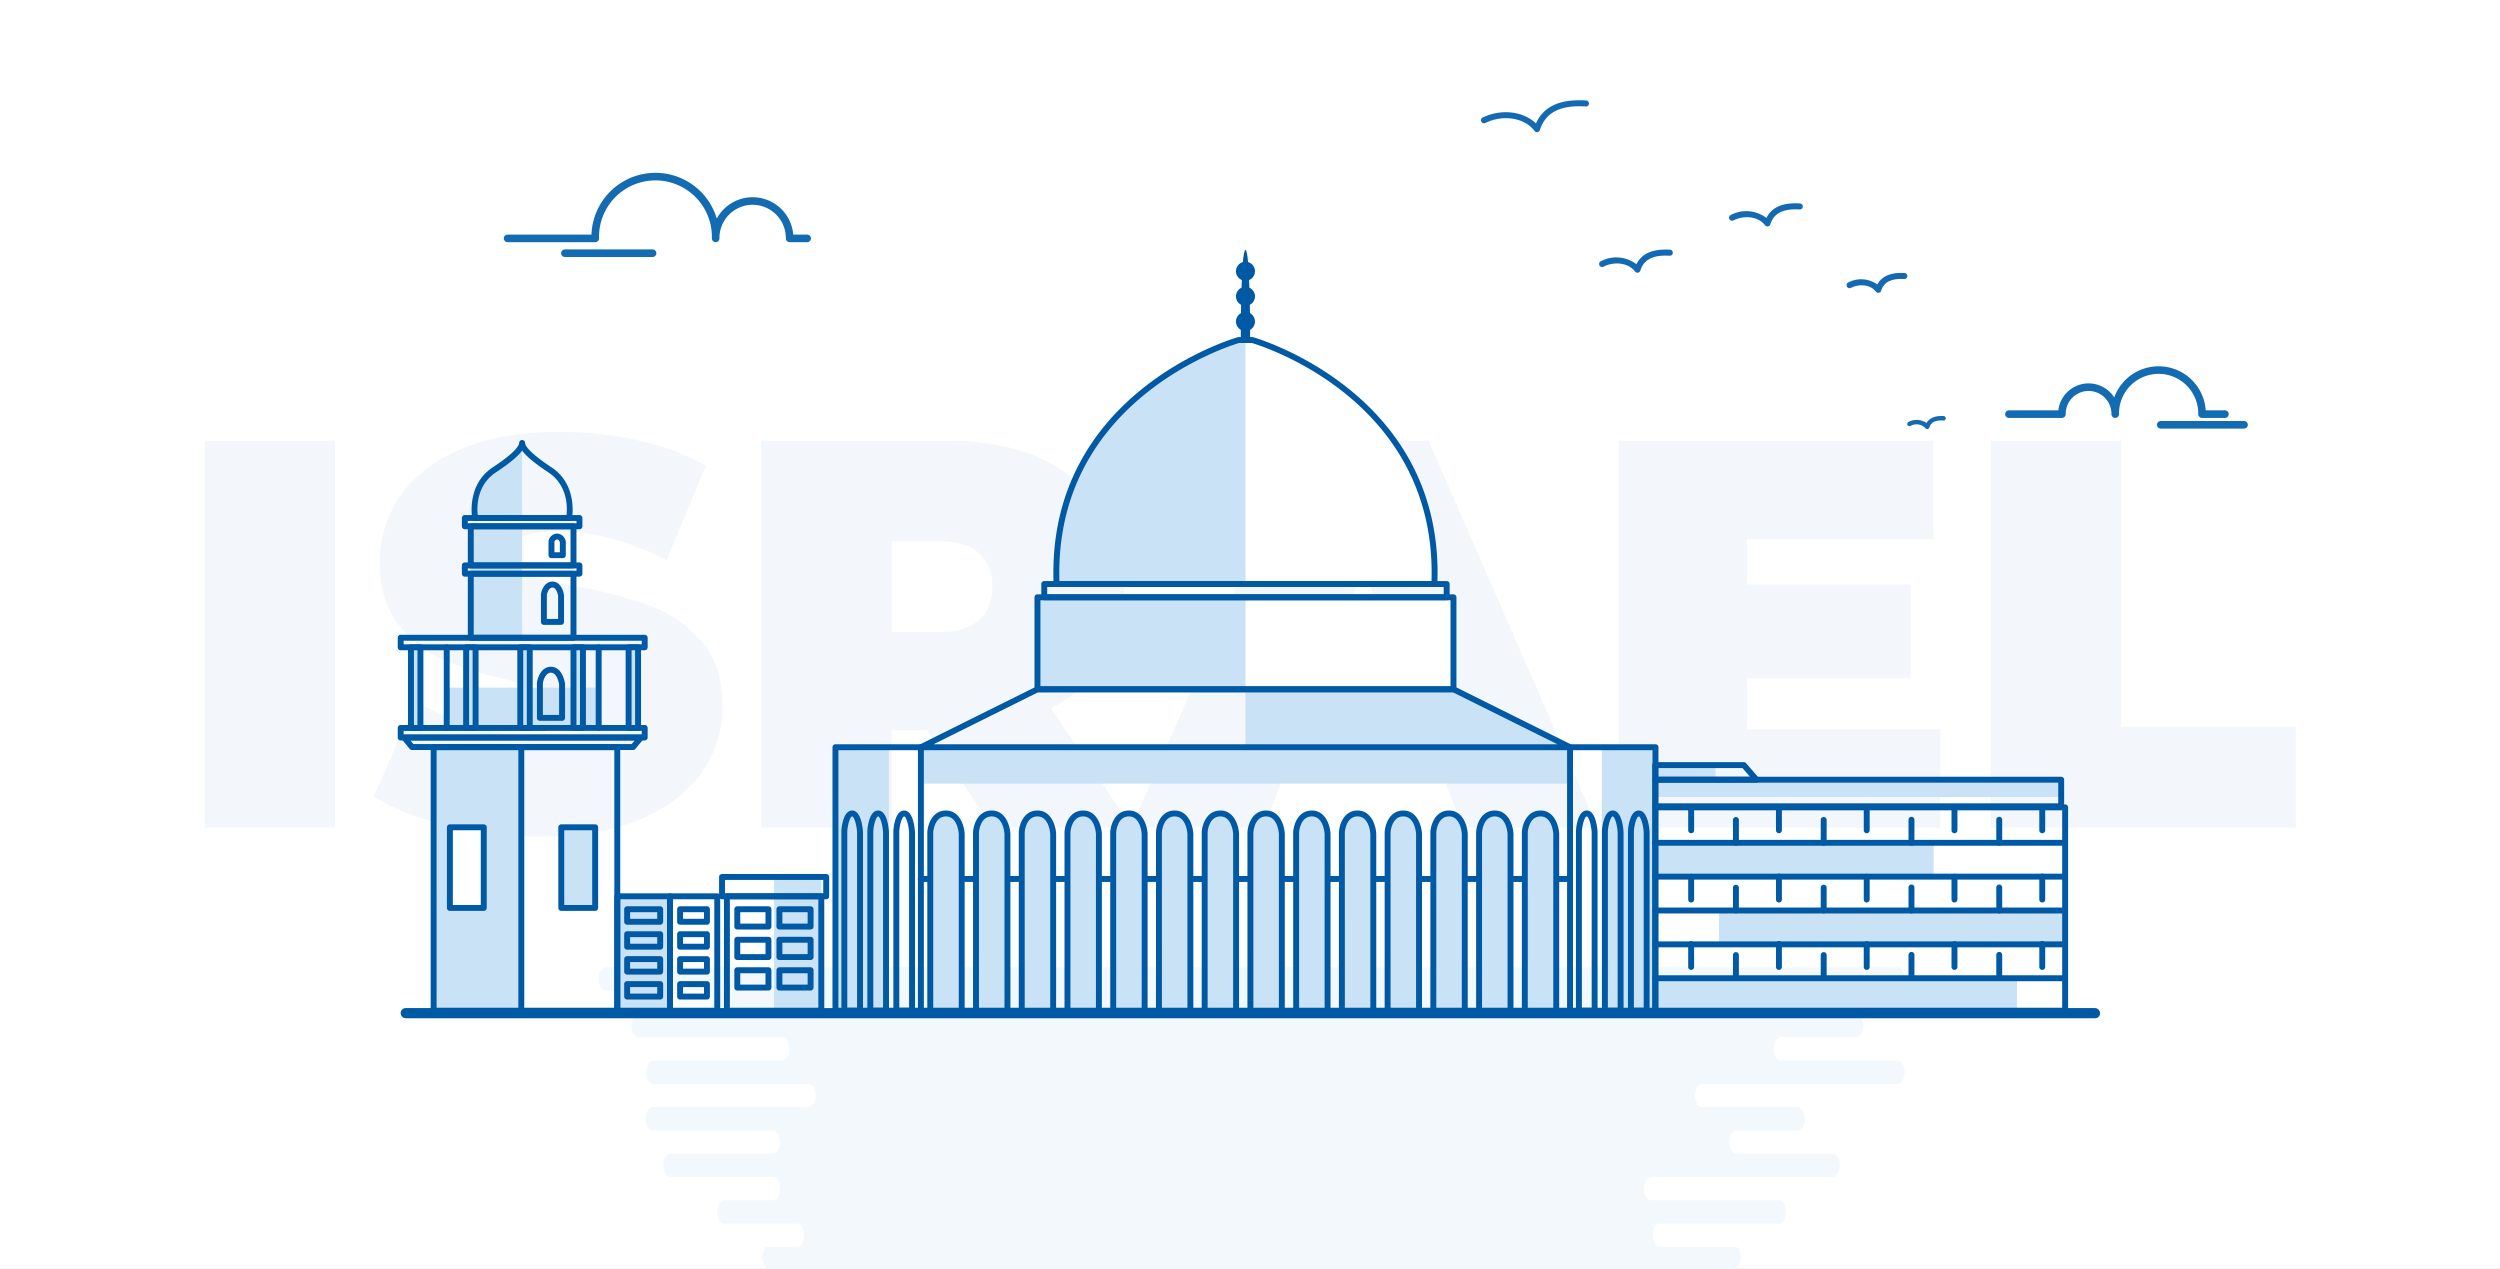 <svg xmlns="http://www.w3.org/2000/svg" xmlns:xlink="http://www.w3.org/1999/xlink" width="660" height="335" viewBox="0 0 660 335"><rect x="0" y="0" width="660" height="335" fill="#333333" stroke="none"/><defs><clipPath id="b"><rect width="660" height="335"/></clipPath></defs><g id="a" clip-path="url(#b)"><rect width="660" height="335" fill="#fff"/><g transform="translate(6.655 7.983)"><g opacity="0.05"><path d="M47.343,108.352H81.786V210.515H47.343Z" fill="#0059a4"/><path d="M111.777,210Q99.736,207.158,92,202.342l11.092-25.1a70.546,70.546,0,0,0,16.346,6.787,63.88,63.88,0,0,0,17.368,2.554q7.149,0,10.216-1.387t3.065-4.159q0-3.208-4.014-4.816a86.386,86.386,0,0,0-13.208-3.5,149.718,149.718,0,0,1-19.7-5.327,33.568,33.568,0,0,1-13.718-9.341q-5.841-6.492-5.838-17.587a30.281,30.281,0,0,1,5.4-17.513q5.4-7.881,16.127-12.406t26.051-4.524a94.667,94.667,0,0,1,20.652,2.262,64.776,64.776,0,0,1,17.878,6.641l-10.362,24.957q-15.034-7.587-28.46-7.589-13.283,0-13.281,6.421,0,3.064,3.94,4.6a83.47,83.47,0,0,0,12.99,3.283,133.726,133.726,0,0,1,19.7,5.035,34.308,34.308,0,0,1,13.938,9.268q5.91,6.424,5.91,17.514a29.973,29.973,0,0,1-5.4,17.441q-5.4,7.809-16.127,12.4t-26.052,4.6A107.141,107.141,0,0,1,111.777,210Z" fill="#0059a4"/><path d="M238.093,184.829h-9.34v25.686H194.309V108.352h49.184q14.155,0,24.665,4.67A37.758,37.758,0,0,1,285.089,166a35.045,35.045,0,0,1-14.3,12.99l21.454,31.524H255.461Zm13.72-46.777q-3.5-3.137-10.509-3.137H228.753V158.85H241.3q7.007,0,10.509-3.138t3.5-8.83Q255.315,141.19,251.813,138.052Z" fill="#0059a4"/><path d="M372.655,192.709H333.834l-6.859,17.806H291.947l44.66-102.163h33.859l44.66,102.163H379.515ZM363.169,167.9l-9.924-25.686L343.322,167.9Z" fill="#0059a4"/><path d="M505.614,184.537v25.978H420.673V108.352h83.044v25.979H454.532V146.3h43.2v24.811h-43.2v13.428Z" fill="#0059a4"/><path d="M518.894,108.352h34.443v75.455h46.119v26.708H518.894Z" fill="#0059a4"/></g></g><g transform="translate(3.699 -0.383)"><path d="M554.719,109.712a11.458,11.458,0,1,1,22.914-.3q0,.152,0,.3m-36.989,0h-13.98m62.062,2.821h-22m16.954-2.821h-6.042m-22.914,0a7.038,7.038,0,0,0-14.075-.167c0,.056,0,.111,0,.167" fill="none" stroke="#136bb1" stroke-linecap="round" stroke-linejoin="round" stroke-width="2"/></g><g transform="translate(95.699 -7.392)"><path d="M61.444,70.325a15.9,15.9,0,0,1,31.789-.836q.012.418,0,.836m24.16,0h-4.634M76.582,74.238H53.438m8.006-3.913H38.3m74.458,0a9.763,9.763,0,1,0-19.525-.2v.2" fill="none" stroke="#136bb1" stroke-linecap="round" stroke-linejoin="round" stroke-width="2"/></g><g transform="translate(456.527 53.674)"><path d="M649.8,164.342a.8.8,0,0,1-.64-.322c-1.644-2.208-5.281-2.778-8.282-1.3a.8.8,0,1,1-.706-1.431,8.763,8.763,0,0,1,9.359.8c1.439-2.858,4.345-4.11,8.857-3.825a.8.8,0,0,1,.745.847.789.789,0,0,1-.848.746c-5.666-.36-7.127,2.068-7.725,3.926a.8.8,0,0,1-.629.543A.835.835,0,0,1,649.8,164.342Z" transform="translate(-639.726 -158.229)" fill="#146ab2"/></g><g transform="translate(487.547 72.047)"><path d="M705.44,196.976a.8.8,0,0,1-.64-.321c-1.291-1.734-4.159-2.178-6.531-1.009a.8.8,0,1,1-.705-1.432,7.308,7.308,0,0,1,7.614.556c1.229-2.234,3.664-3.248,7.237-3.022a.8.8,0,0,1-.1,1.593c-4.5-.287-5.645,1.621-6.115,3.081a.8.8,0,0,1-.629.543A.836.836,0,0,1,705.44,196.976Z" transform="translate(-697.117 -191.717)" fill="#146ab2"/></g><g transform="translate(390.924 26.465)"><path d="M533.2,81.69a.8.8,0,0,1-.64-.321c-2.6-3.5-8.334-4.414-13.05-2.09a.8.8,0,0,1-.705-1.431c4.895-2.414,10.8-1.7,14.121,1.526,2.015-4.512,6.358-6.5,13.248-6.059a.8.8,0,0,1,.745.847.788.788,0,0,1-.848.746c-6.756-.431-10.606,1.549-12.112,6.229a.8.8,0,0,1-.629.543A.774.774,0,0,1,533.2,81.69Z" transform="translate(-518.359 -73.255)" fill="#146ab2"/></g><g transform="translate(422.215 65.887)"><path d="M587.3,147.362a.8.8,0,0,1-.64-.321c-1.643-2.209-5.281-2.779-8.282-1.3a.8.8,0,1,1-.706-1.431,8.762,8.762,0,0,1,9.359.8c1.439-2.858,4.343-4.109,8.857-3.825a.8.8,0,0,1,.745.848.789.789,0,0,1-.848.745c-5.667-.359-7.127,2.069-7.725,3.927a.8.8,0,0,1-.629.543A.835.835,0,0,1,587.3,147.362Z" transform="translate(-577.225 -141.249)" fill="#146ab2"/></g><g transform="translate(503.533 109.825)"><path d="M729.814,265.684a.59.59,0,0,1-.474-.238,3.229,3.229,0,0,0-3.933-.6.591.591,0,1,1-.519-1.061,4.6,4.6,0,0,1,4.738.285c.8-1.346,2.314-1.958,4.52-1.824a.591.591,0,0,1,.554.626.582.582,0,0,1-.626.554c-2.688-.166-3.391.9-3.7,1.847a.592.592,0,0,1-.467.4A.649.649,0,0,1,729.814,265.684Z" transform="translate(-724.557 -262.23)" fill="#146ab2"/></g><g transform="translate(115.24)"><g transform="translate(42.759 255.389)"><path d="M57.091,292.3c-1.075.015-1.938,1.4-1.928,3.1.009,1.635.828,2.972,1.862,3.043H88.835c1.075.072,1.909,1.506,1.862,3.2-.044,1.634-.889,2.928-1.925,2.945H61.8c-1.075.027-1.933,1.424-1.916,3.122.016,1.615.82,2.934,1.84,3.023H88.786c.026,0,.051,0,.076,0,1.074.092,1.9,1.542,1.839,3.239-.055,1.614-.892,2.885-1.915,2.909H76.045c-1.076.011-1.942,1.4-1.935,3.1.006,1.632.818,2.972,1.849,3.054H95.227c1.075.093,1.9,1.545,1.839,3.243a3.464,3.464,0,0,1-1.093,2.6,1.056,1.056,0,0,1-.149.1l-.042.026a1.731,1.731,0,0,1-.164.08l-.044.018a1.288,1.288,0,0,1-.169.049l-.046.012a1.149,1.149,0,0,1-.217.021H87.082a4.075,4.075,0,0,0-.851,4.141c.329,1.018.988,1.666,1.712,1.68H342.39c1.077-.02,1.94-1.414,1.928-3.116a3.568,3.568,0,0,0-1.06-2.705h-20.3a1.2,1.2,0,0,1-.213-.02.375.375,0,0,1-.084-.021c-.04-.01-.08-.02-.119-.033a1.111,1.111,0,0,1-.1-.043c-.034-.016-.062-.028-.09-.043s-.074-.041-.11-.064l-.073-.051a3.977,3.977,0,0,1-.958-4.079c.314-1.083,1-1.782,1.75-1.794h31.327c1.075,0,1.945-1.384,1.942-3.082s-.871-3.063-1.942-3.067H320.7c-1.075-.03-1.93-1.431-1.912-3.129.019-1.655.864-2.99,1.912-3.02h47.836c1.075,0,1.945-1.384,1.942-3.082s-.871-3.063-1.942-3.067H343.239c-1.075-.03-1.93-1.431-1.912-3.129.019-1.655.864-2.99,1.912-3.02h16.079c1.075,0,1.945-1.384,1.942-3.082s-.871-3.063-1.942-3.067h-25.13c-1.075,0-1.944-1.384-1.941-3.082s.871-3.063,1.941-3.067h51.45c1.075,0,1.945-1.384,1.942-3.082s-.871-3.063-1.942-3.067H354.969c-1.075,0-1.948-1.377-1.948-3.077s.872-3.077,1.948-3.077h19.765c1.075,0,1.945-1.384,1.942-3.082s-.871-3.063-1.942-3.067h-8.37c-1.075-.03-1.93-1.431-1.912-3.129.019-1.655.864-2.99,1.912-3.02h19.274c1.075,0,1.945-1.384,1.942-3.082s-.871-3.063-1.942-3.067H44.7c-1.075,0-1.945,1.384-1.942,3.082s.87,3.063,1.942,3.067h26.31c1.075.03,1.931,1.431,1.912,3.129-.019,1.655-.864,2.99-1.912,3.02H53.4c-1.075.027-1.933,1.426-1.916,3.124.017,1.641.846,2.972,1.884,3.025H91.318c1.075.056,1.918,1.476,1.882,3.175-.034,1.641-.878,2.95-1.917,2.974H57.256c-1.075.024-1.933,1.419-1.918,3.117.014,1.631.833,2.96,1.864,3.027H98.156a.164.164,0,0,1,.054,0c1.074.062,1.913,1.488,1.874,3.185a3.055,3.055,0,0,1-1.511,2.885" transform="translate(-42.759 -255.389)" fill="#f2f8fc" fill-rule="evenodd"/><path d="M132.453,292.855l-.67.076A3.02,3.02,0,0,0,132.453,292.855Z" transform="translate(-42.759 -256.029)" fill="#f6fbfd" fill-rule="evenodd"/></g></g><g transform="translate(1.14 7.564)"><g transform="translate(103.859 58.436)"><g transform="translate(223.799 91.684)"><rect width="54.918" height="24.285" fill="#fff"/></g><g transform="translate(223.81 23.769)"><path d="M368.474,145.122H318.59V81.241h1.793S370.162,94.937,368.474,145.122Z" transform="translate(-318.59 -81.241)" fill="#fff"/></g><g transform="translate(138.197 131.228)"><rect width="171.204" height="9.658" fill="#c9e2f5"/></g><g transform="translate(99.366 165.517)"><rect width="12.46" height="35.964" fill="#c9e2f5"/></g><g transform="translate(57.965 170.622)"><rect width="13.921" height="30.859" fill="#c9e2f5"/></g><g transform="translate(12.935 115.532)"><rect width="40.115" height="10.643" fill="#c9e2f5"/></g><g transform="translate(19.286 72.943)"><rect width="13.558" height="29.422" fill="#c9e2f5"/></g><g transform="translate(20.266 50.941)"><path d="M135.88,107.311v19.814h-12.4s-1.626-8.307,5.065-12.716S135.87,108.134,135.88,107.311Z" transform="translate(-123.303 -107.311)" fill="#c9e2f5"/></g><g transform="translate(43.178 152.406)"><rect width="8.946" height="21.286" fill="#c9e2f5"/></g><g transform="translate(9.481 131.268)"><rect width="23.146" height="70.213" fill="#c9e2f5"/></g><g transform="translate(13.765 152.406)"><rect width="8.946" height="21.286" fill="#fff"/></g><g transform="translate(223.799 115.969)"><path d="M404.182,184.96h-85.6V169.7H373.5Z" transform="translate(-318.58 -169.701)" fill="#c9e2f5"/></g><g transform="translate(168.891 91.684)"><rect width="54.909" height="24.285" fill="#c9e2f5"/></g><g transform="translate(173.875 23.769)"><path d="M320.605,81.241v64.413H270.742c-2.064-50.624,48.07-64.413,48.07-64.413Z" transform="translate(-270.68 -81.241)" fill="#c9e2f5"/></g><g transform="translate(317.884 131.268)"><rect width="14.165" height="70.213" transform="translate(0)" fill="#c9e2f5"/></g><g transform="translate(115.56 131.268)"><rect width="14.099" height="70.213" fill="#c9e2f5"/></g><g transform="translate(331.975 135.989)"><rect width="15.93" height="3.858" transform="translate(0)" fill="#c9e2f5"/></g><g transform="translate(332.683 139.847)"><rect width="106.471" height="4.562" fill="#c9e2f5"/></g><g transform="translate(331.975 156.494)"><rect width="73.497" height="8.939" transform="translate(0)" fill="#c9e2f5"/></g><g transform="translate(331.975 192.161)"><rect width="95.512" height="8.939" transform="translate(0)" fill="#c9e2f5"/></g><g transform="translate(348.806 174.284)"><rect width="90.828" height="8.939" fill="#c9e2f5"/></g><g transform="translate(221.289 3.092)"><circle cx="2.515" cy="2.515" r="2.515" fill="#0059a4"/></g><g transform="translate(308.71 130.486)"><g transform="translate(0)"><path d="M423.385,254.751H400.828a.782.782,0,0,1-.782-.782V184.411a.782.782,0,0,1,.782-.782h22.557a.782.782,0,0,1,.782.782v69.559A.782.782,0,0,1,423.385,254.751Zm-21.775-1.563H422.6v-68H401.609Z" transform="translate(-400.046 -183.629)" fill="#0059a4"/></g><g transform="translate(2.342 17.492)"><path d="M407.225,254.042h-4.15a.782.782,0,0,1-.782-.782V205.815c0-.019,0-.038,0-.056.091-1.255.563-5.348,2.855-5.348s2.765,4.339,2.855,5.669l0,47.18A.782.782,0,0,1,407.225,254.042Zm-3.369-1.563h2.587V206.132c-.153-2.215-.84-4.158-1.293-4.158-.508,0-1.145,1.913-1.293,3.87Z" transform="translate(-402.293 -200.411)" fill="#0059a4"/></g><g transform="translate(9.204 17.492)"><path d="M413.808,254.042h-4.149a.782.782,0,0,1-.782-.782V205.815c0-.019,0-.036,0-.056.09-1.254.562-5.348,2.854-5.348s2.766,4.339,2.855,5.669l0,47.18A.782.782,0,0,1,413.808,254.042Zm-3.368-1.563h2.586V206.132c-.153-2.215-.839-4.158-1.293-4.158-.508,0-1.144,1.913-1.292,3.87Z" transform="translate(-408.877 -200.411)" fill="#0059a4"/></g><g transform="translate(16.072 17.492)"><path d="M420.4,254.042h-4.149a.782.782,0,0,1-.782-.782V205.815c0-.019,0-.036,0-.056.09-1.254.562-5.348,2.854-5.348s2.766,4.339,2.855,5.669l0,47.18A.782.782,0,0,1,420.4,254.042Zm-3.368-1.563h2.586V206.132c-.153-2.215-.839-4.158-1.293-4.158-.508,0-1.144,1.913-1.292,3.87Z" transform="translate(-415.466 -200.411)" fill="#0059a4"/></g></g><g transform="translate(114.778 130.486)"><path d="M237.32,254.751H214.763a.782.782,0,0,1-.782-.782V184.411a.782.782,0,0,1,.782-.782H237.32a.782.782,0,0,1,.782.782v69.559A.782.782,0,0,1,237.32,254.751Zm-21.775-1.563h20.994v-68H215.544Z" transform="translate(-213.981 -183.629)" fill="#0059a4"/><g transform="translate(2.343 17.492)"><path d="M221.16,254.042h-4.149a.782.782,0,0,1-.782-.782V205.815a.52.52,0,0,1,0-.056c.09-1.254.562-5.348,2.854-5.348s2.765,4.339,2.855,5.669l0,47.18A.782.782,0,0,1,221.16,254.042Zm-3.368-1.563h2.586V206.132c-.153-2.215-.839-4.158-1.293-4.158-.5,0-1.15,1.948-1.292,3.87Z" transform="translate(-216.229 -200.411)" fill="#0059a4"/></g><g transform="translate(9.204 17.492)"><path d="M227.743,254.042h-4.149a.782.782,0,0,1-.782-.782V205.815a.516.516,0,0,1,0-.056c.09-1.254.562-5.348,2.854-5.348s2.765,4.339,2.855,5.669l0,47.18A.782.782,0,0,1,227.743,254.042Zm-3.368-1.563h2.586V206.132c-.153-2.215-.839-4.158-1.293-4.158-.5,0-1.15,1.948-1.292,3.87Z" transform="translate(-222.812 -200.411)" fill="#0059a4"/></g><g transform="translate(16.072 17.492)"><path d="M234.332,254.042h-4.149a.782.782,0,0,1-.782-.782V205.815c0-.019,0-.036,0-.056.09-1.254.563-5.348,2.854-5.348s2.765,4.339,2.855,5.669l0,47.18A.782.782,0,0,1,234.332,254.042Zm-3.368-1.563h2.586V206.132c-.153-2.215-.839-4.158-1.293-4.158-.507,0-1.144,1.913-1.292,3.87Z" transform="translate(-229.401 -200.411)" fill="#0059a4"/></g></g><g transform="translate(168.109 90.902)"><path d="M375.758,171.5H265.931a.782.782,0,0,1-.782-.782V146.433a.782.782,0,0,1,.782-.782H375.758a.782.782,0,0,1,.782.782v24.285A.782.782,0,0,1,375.758,171.5Zm-109.045-1.563H374.976V147.214H266.712Z" transform="translate(-265.149 -145.651)" fill="#0059a4"/></g><g transform="translate(137.332 115.188)"><path d="M407.784,185.815H236.4a.782.782,0,0,1-.348-1.482l30.779-15.3a.79.79,0,0,1,.348-.081H377.005a.79.79,0,0,1,.348.081l30.685,15.259a.841.841,0,0,1,.461.9A.753.753,0,0,1,407.784,185.815ZM239.73,184.252H404.448l-27.627-13.737H267.364Z" transform="translate(-235.62 -168.951)" fill="#0059a4"/></g><g transform="translate(169.906 87.402)"><path d="M373.888,147.356H267.655a.782.782,0,0,1-.782-.782v-3.5a.782.782,0,0,1,.782-.782H373.888a.782.782,0,0,1,.782.782v3.5A.782.782,0,0,1,373.888,147.356Zm-105.452-1.563h104.67v-1.937H268.436Z" transform="translate(-266.873 -142.293)" fill="#0059a4"/></g><g transform="translate(173.093 22.987)"><path d="M370.51,146.467H270.773a.782.782,0,0,1-.781-.749c-2.065-50.659,48.137-65.06,48.644-65.2a.766.766,0,0,1,.207-.028h3.6a.777.777,0,0,1,.207.028c.5.138,50.355,14.44,48.664,64.661v.019l-.02.532A.783.783,0,0,1,370.51,146.467Zm.02-1.313h0Zm-99-.25h98.228c1.462-47.773-44.972-62.129-47.426-62.849h-3.375C316.5,82.777,270.069,97.155,271.528,144.9Z" transform="translate(-269.931 -80.491)" fill="#0059a4"/></g><g transform="translate(222.569)"><path d="M317.4,82.206s-.032-23.77,1.235-23.77,1.235,23.77,1.235,23.77Z" transform="translate(-317.4 -58.436)" fill="#0059a4"/></g><g transform="translate(221.289 9.729)"><circle cx="2.515" cy="2.515" r="2.515" fill="#0059a4"/></g><g transform="translate(221.289 16.367)"><circle cx="2.515" cy="2.515" r="2.515" fill="#0059a4"/></g><g transform="translate(137.335 200.045)"><path d="M407.779,251.929H236.4a.782.782,0,1,1,0-1.563H407.779a.782.782,0,1,1,0,1.563Z" transform="translate(-235.623 -250.366)" fill="#0059a4"/></g><g transform="translate(137.335 165.266)"><path d="M407.779,218.561H236.4a.782.782,0,1,1,0-1.563H407.779a.782.782,0,1,1,0,1.563Z" transform="translate(-235.623 -216.998)" fill="#0059a4"/></g><g transform="translate(163.96 147.978)"><path d="M261.917,253.228V206.1s.288-4.939,4.15-4.939,4.148,5.378,4.148,5.378v46.689Z" transform="translate(-261.136 -200.379)" fill="#c9e2f5"/><path d="M270.247,254.042h-8.3a.782.782,0,0,1-.782-.782V206.132c.116-2.008,1.292-5.721,4.931-5.721s4.816,4,4.929,6.118V253.26A.782.782,0,0,1,270.247,254.042Zm-7.516-.782h0Zm0-.782h6.734V206.571c-.009-.146-.3-4.6-3.367-4.6s-3.359,4.034-3.37,4.2Z" transform="translate(-261.168 -200.411)" fill="#0059a4"/></g><g transform="translate(176.034 147.978)"><path d="M273.5,253.228V206.1s.287-4.939,4.149-4.939,4.148,5.378,4.148,5.378v46.689Z" transform="translate(-272.72 -200.379)" fill="#c9e2f5"/><path d="M281.832,254.042h-8.3a.782.782,0,0,1-.782-.782V206.132c.116-2.008,1.292-5.721,4.931-5.721s4.816,4,4.93,6.118V253.26A.782.782,0,0,1,281.832,254.042Zm-7.517-.782h0Zm0-.782h6.735V206.571c-.01-.146-.3-4.6-3.368-4.6s-3.359,4.034-3.37,4.2Z" transform="translate(-272.752 -200.411)" fill="#0059a4"/></g><g transform="translate(188.108 147.978)"><path d="M285.086,253.228V206.1s.288-4.939,4.149-4.939,4.149,5.378,4.149,5.378v46.689Z" transform="translate(-284.304 -200.379)" fill="#c9e2f5"/><path d="M293.416,254.042h-8.3a.782.782,0,0,1-.782-.782V206.132c.116-2.008,1.292-5.721,4.931-5.721s4.816,4,4.93,6.118V253.26A.782.782,0,0,1,293.416,254.042Zm-7.517-.782h0Zm0-.782h6.735V206.571c-.01-.146-.3-4.6-3.368-4.6s-3.359,4.034-3.37,4.2Z" transform="translate(-284.336 -200.411)" fill="#0059a4"/></g><g transform="translate(200.181 147.978)"><path d="M296.67,253.228V206.1s.288-4.939,4.149-4.939,4.149,5.378,4.149,5.378v46.689Z" transform="translate(-295.888 -200.379)" fill="#c9e2f5"/><path d="M305,254.042h-8.3a.782.782,0,0,1-.782-.782V206.132c.115-2.008,1.292-5.721,4.931-5.721s4.816,4,4.93,6.118V253.26A.782.782,0,0,1,305,254.042Zm-7.517-.782h0Zm0-.782h6.735V206.571c-.01-.146-.3-4.6-3.368-4.6s-3.359,4.034-3.37,4.2Z" transform="translate(-295.92 -200.411)" fill="#0059a4"/></g><g transform="translate(212.255 147.978)"><path d="M308.254,253.228V206.1s.288-4.939,4.149-4.939,4.149,5.378,4.149,5.378v46.689Z" transform="translate(-307.472 -200.379)" fill="#c9e2f5"/><path d="M316.584,254.042h-8.3a.782.782,0,0,1-.782-.782V206.132c.115-2.008,1.292-5.721,4.931-5.721s4.816,4,4.93,6.118V253.26A.782.782,0,0,1,316.584,254.042Zm-7.517-.782h0Zm0-.782H315.8V206.571c-.01-.146-.3-4.6-3.368-4.6s-3.359,4.034-3.37,4.2Z" transform="translate(-307.504 -200.411)" fill="#0059a4"/></g><g transform="translate(224.329 147.978)"><path d="M319.838,253.228V206.1s.288-4.939,4.149-4.939,4.149,5.378,4.149,5.378v46.689Z" transform="translate(-319.056 -200.379)" fill="#c9e2f5"/><path d="M328.168,254.042h-8.3a.782.782,0,0,1-.782-.782V206.132c.116-2.008,1.293-5.721,4.931-5.721s4.816,4,4.93,6.118V253.26A.782.782,0,0,1,328.168,254.042Zm-7.517-.782h0Zm0-.782h6.735V206.571c-.01-.146-.3-4.6-3.368-4.6s-3.359,4.034-3.37,4.206Z" transform="translate(-319.088 -200.411)" fill="#0059a4"/></g><g transform="translate(236.403 147.978)"><path d="M331.422,253.228V206.1s.288-4.939,4.149-4.939,4.149,5.378,4.149,5.378v46.689Z" transform="translate(-330.64 -200.379)" fill="#c9e2f5"/><path d="M339.752,254.042h-8.3a.782.782,0,0,1-.782-.782V206.132c.116-2.008,1.293-5.721,4.931-5.721s4.817,4,4.93,6.118V253.26A.782.782,0,0,1,339.752,254.042Zm-7.517-.782h0Zm0-.782h6.735V206.571c-.009-.146-.3-4.6-3.368-4.6s-3.358,4.034-3.369,4.2Z" transform="translate(-330.672 -200.411)" fill="#0059a4"/></g><g transform="translate(248.476 147.978)"><path d="M343.006,253.228V206.1s.288-4.939,4.149-4.939,4.149,5.378,4.149,5.378v46.689Z" transform="translate(-342.224 -200.379)" fill="#c9e2f5"/><path d="M351.336,254.042h-8.3a.782.782,0,0,1-.782-.782V206.132c.116-2.008,1.293-5.721,4.931-5.721s4.817,4,4.93,6.118V253.26A.782.782,0,0,1,351.336,254.042Zm-7.517-.782h0Zm0-.782h6.735V206.571c-.009-.146-.3-4.6-3.368-4.6s-3.358,4.034-3.369,4.2Z" transform="translate(-342.256 -200.411)" fill="#0059a4"/></g><g transform="translate(260.55 147.978)"><path d="M354.59,253.228V206.1s.288-4.939,4.149-4.939,4.149,5.378,4.149,5.378v46.689Z" transform="translate(-353.808 -200.379)" fill="#c9e2f5"/><path d="M362.92,254.042h-8.3a.782.782,0,0,1-.782-.782V206.132c.116-2.008,1.293-5.721,4.932-5.721s4.816,4,4.929,6.118V253.26A.782.782,0,0,1,362.92,254.042Zm-7.517-.782h0Zm0-.782h6.735V206.571c-.009-.146-.3-4.6-3.367-4.6s-3.359,4.034-3.37,4.206Z" transform="translate(-353.84 -200.411)" fill="#0059a4"/></g><g transform="translate(272.624 147.978)"><path d="M366.174,253.228V206.1s.288-4.939,4.149-4.939,4.149,5.378,4.149,5.378v46.689Z" transform="translate(-365.392 -200.379)" fill="#c9e2f5"/><path d="M374.5,254.042h-8.3a.782.782,0,0,1-.782-.782V206.132c.116-2.008,1.293-5.721,4.931-5.721s4.817,4,4.93,6.118V253.26A.782.782,0,0,1,374.5,254.042Zm-7.517-.782h0Zm0-.782h6.735V206.571c-.009-.146-.3-4.6-3.368-4.6s-3.358,4.034-3.369,4.206Z" transform="translate(-365.424 -200.411)" fill="#0059a4"/></g><g transform="translate(284.698 147.978)"><path d="M377.758,253.228V206.1s.288-4.939,4.149-4.939,4.149,5.378,4.149,5.378v46.689Z" transform="translate(-376.976 -200.379)" fill="#c9e2f5"/><path d="M386.088,254.042h-8.3a.782.782,0,0,1-.782-.782V206.132c.116-2.008,1.293-5.721,4.931-5.721s4.817,4,4.93,6.118V253.26A.782.782,0,0,1,386.088,254.042Zm-7.517-.782h0Zm0-.782h6.735V206.571c-.009-.146-.3-4.6-3.368-4.6s-3.358,4.034-3.369,4.206Z" transform="translate(-377.008 -200.411)" fill="#0059a4"/></g><g transform="translate(296.771 147.978)"><path d="M389.342,253.228V206.1s.288-4.939,4.149-4.939,4.149,5.378,4.149,5.378v46.689Z" transform="translate(-388.56 -200.379)" fill="#c9e2f5"/><path d="M397.672,254.042h-8.3a.782.782,0,0,1-.782-.782V206.132c.116-2.008,1.293-5.721,4.931-5.721s4.817,4,4.93,6.118V253.26A.782.782,0,0,1,397.672,254.042Zm-7.517-.782h0Zm0-.782h6.735V206.571c-.009-.146-.3-4.6-3.368-4.6s-3.358,4.034-3.369,4.206Z" transform="translate(-388.592 -200.411)" fill="#0059a4"/></g><g transform="translate(139.812 147.978)"><path d="M238.75,253.228V206.1s.288-4.939,4.149-4.939,4.148,5.378,4.148,5.378v46.689Z" transform="translate(-237.968 -200.379)" fill="#c9e2f5"/><path d="M247.08,254.042h-8.3a.782.782,0,0,1-.782-.782V206.132c.116-2.008,1.292-5.721,4.931-5.721s4.816,4,4.93,6.118V253.26A.782.782,0,0,1,247.08,254.042Zm-7.517-.782h0Zm0-.782H246.3V206.571c-.01-.146-.3-4.6-3.368-4.6s-3.358,4.034-3.37,4.2Z" transform="translate(-238 -200.411)" fill="#0059a4"/></g><g transform="translate(151.886 147.978)"><path d="M250.334,253.228V206.1s.287-4.939,4.149-4.939,4.148,5.378,4.148,5.378v46.689Z" transform="translate(-249.552 -200.379)" fill="#c9e2f5"/><path d="M258.664,254.042h-8.3a.782.782,0,0,1-.782-.782V206.132c.116-2.008,1.292-5.721,4.931-5.721s4.816,4,4.93,6.118V253.26A.782.782,0,0,1,258.664,254.042Zm-7.517-.782h0Zm0-.782h6.735V206.571c-.01-.146-.3-4.6-3.368-4.6s-3.358,4.034-3.37,4.2Z" transform="translate(-249.584 -200.411)" fill="#0059a4"/></g><g transform="translate(331.193 146.366)"><path d="M530.622,254.107H422.4a.782.782,0,0,1-.782-.782V199.647a.782.782,0,0,1,.782-.782H530.622a.782.782,0,0,1,.782.782v53.678A.782.782,0,0,1,530.622,254.107ZM423.18,252.543H529.84V200.428H423.18Z" transform="translate(-421.617 -198.865)" fill="#0059a4"/></g><g transform="translate(331.193 155.712)"><path d="M530.058,209.4H422.4a.782.782,0,1,1,0-1.563H530.058a.782.782,0,0,1,0,1.563Z" transform="translate(-421.617 -207.832)" fill="#0059a4"/></g><g transform="translate(331.193 164.652)"><path d="M530.058,217.972H422.4a.782.782,0,0,1,0-1.563H530.058a.782.782,0,0,1,0,1.563Z" transform="translate(-421.617 -216.409)" fill="#0059a4"/></g><g transform="translate(331.193 173.59)"><path d="M530.058,226.547H422.4a.782.782,0,0,1,0-1.563H530.058a.782.782,0,0,1,0,1.563Z" transform="translate(-421.617 -224.984)" fill="#0059a4"/></g><g transform="translate(331.193 182.528)"><path d="M530.058,235.123H422.4a.782.782,0,0,1,0-1.563H530.058a.782.782,0,0,1,0,1.563Z" transform="translate(-421.617 -233.56)" fill="#0059a4"/></g><g transform="translate(331.193 191.467)"><path d="M530.058,243.7H422.4a.782.782,0,0,1,0-1.563H530.058a.782.782,0,0,1,0,1.563Z" transform="translate(-421.617 -242.136)" fill="#0059a4"/></g><g transform="translate(340.685 146.366)"><path d="M431.506,206.476a.782.782,0,0,1-.782-.782v-6.047a.782.782,0,0,1,1.563,0v6.047A.782.782,0,0,1,431.506,206.476Z" transform="translate(-430.724 -198.865)" fill="#0059a4"/></g><g transform="translate(352.503 149.665)"><path d="M442.845,209.642a.782.782,0,0,1-.782-.783v-6.047a.782.782,0,0,1,1.563,0v6.047A.782.782,0,0,1,442.845,209.642Z" transform="translate(-442.063 -202.03)" fill="#0059a4"/></g><g transform="translate(363.857 146.366)"><path d="M453.738,206.476a.782.782,0,0,1-.782-.782v-6.047a.782.782,0,1,1,1.563,0v6.047A.782.782,0,0,1,453.738,206.476Z" transform="translate(-452.956 -198.865)" fill="#0059a4"/></g><g transform="translate(375.675 149.665)"><path d="M465.077,209.642a.782.782,0,0,1-.782-.783v-6.047a.782.782,0,0,1,1.563,0v6.047A.782.782,0,0,1,465.077,209.642Z" transform="translate(-464.295 -202.03)" fill="#0059a4"/></g><g transform="translate(387.03 146.366)"><path d="M475.971,206.476a.782.782,0,0,1-.782-.782v-6.047a.782.782,0,1,1,1.563,0v6.047A.782.782,0,0,1,475.971,206.476Z" transform="translate(-475.189 -198.865)" fill="#0059a4"/></g><g transform="translate(398.848 149.665)"><path d="M487.31,209.642a.782.782,0,0,1-.782-.783v-6.047a.782.782,0,1,1,1.563,0v6.047A.782.782,0,0,1,487.31,209.642Z" transform="translate(-486.528 -202.03)" fill="#0059a4"/></g><g transform="translate(410.202 146.366)"><path d="M498.2,206.476a.782.782,0,0,1-.782-.782v-6.047a.782.782,0,0,1,1.563,0v6.047A.782.782,0,0,1,498.2,206.476Z" transform="translate(-497.421 -198.865)" fill="#0059a4"/></g><g transform="translate(422.02 149.665)"><path d="M509.542,209.642a.782.782,0,0,1-.782-.783v-6.047a.782.782,0,1,1,1.563,0v6.047A.782.782,0,0,1,509.542,209.642Z" transform="translate(-508.76 -202.03)" fill="#0059a4"/></g><g transform="translate(433.375 146.366)"><path d="M520.436,206.476a.781.781,0,0,1-.782-.782v-6.047a.782.782,0,1,1,1.563,0v6.047A.782.782,0,0,1,520.436,206.476Z" transform="translate(-519.654 -198.865)" fill="#0059a4"/></g><g transform="translate(340.685 164.652)"><path d="M431.506,224.019a.782.782,0,0,1-.782-.782v-6.046a.782.782,0,0,1,1.563,0v6.046A.782.782,0,0,1,431.506,224.019Z" transform="translate(-430.724 -216.409)" fill="#0059a4"/></g><g transform="translate(352.503 167.542)"><path d="M442.845,226.793a.782.782,0,0,1-.782-.782v-6.047a.782.782,0,0,1,1.563,0v6.047A.782.782,0,0,1,442.845,226.793Z" transform="translate(-442.063 -219.182)" fill="#0059a4"/></g><g transform="translate(363.857 164.652)"><path d="M453.738,224.019a.782.782,0,0,1-.782-.782v-6.046a.782.782,0,1,1,1.563,0v6.046A.782.782,0,0,1,453.738,224.019Z" transform="translate(-452.956 -216.409)" fill="#0059a4"/></g><g transform="translate(375.675 167.542)"><path d="M465.077,226.793a.782.782,0,0,1-.782-.782v-6.047a.782.782,0,0,1,1.563,0v6.047A.782.782,0,0,1,465.077,226.793Z" transform="translate(-464.295 -219.182)" fill="#0059a4"/></g><g transform="translate(387.03 164.652)"><path d="M475.971,224.019a.782.782,0,0,1-.782-.782v-6.046a.782.782,0,0,1,1.563,0v6.046A.782.782,0,0,1,475.971,224.019Z" transform="translate(-475.189 -216.409)" fill="#0059a4"/></g><g transform="translate(398.848 167.542)"><path d="M487.31,226.793a.782.782,0,0,1-.782-.782v-6.047a.782.782,0,1,1,1.563,0v6.047A.782.782,0,0,1,487.31,226.793Z" transform="translate(-486.528 -219.182)" fill="#0059a4"/></g><g transform="translate(410.202 164.652)"><path d="M498.2,224.019a.782.782,0,0,1-.782-.782v-6.046a.782.782,0,0,1,1.563,0v6.046A.782.782,0,0,1,498.2,224.019Z" transform="translate(-497.421 -216.409)" fill="#0059a4"/></g><g transform="translate(422.02 167.542)"><path d="M509.542,226.793a.782.782,0,0,1-.782-.782v-6.047a.782.782,0,1,1,1.563,0v6.047A.782.782,0,0,1,509.542,226.793Z" transform="translate(-508.76 -219.182)" fill="#0059a4"/></g><g transform="translate(433.375 164.652)"><path d="M520.436,224.019a.781.781,0,0,1-.782-.782v-6.046a.782.782,0,1,1,1.563,0v6.046A.782.782,0,0,1,520.436,224.019Z" transform="translate(-519.654 -216.409)" fill="#0059a4"/></g><g transform="translate(340.685 182.441)"><path d="M431.506,241.087a.782.782,0,0,1-.782-.782v-6.047a.782.782,0,0,1,1.563,0v6.047A.782.782,0,0,1,431.506,241.087Z" transform="translate(-430.724 -233.476)" fill="#0059a4"/></g><g transform="translate(352.503 185.332)"><path d="M442.845,243.861a.782.782,0,0,1-.782-.782v-6.047a.782.782,0,0,1,1.563,0v6.047A.782.782,0,0,1,442.845,243.861Z" transform="translate(-442.063 -236.25)" fill="#0059a4"/></g><g transform="translate(363.857 182.441)"><path d="M453.738,241.087a.782.782,0,0,1-.782-.782v-6.047a.782.782,0,1,1,1.563,0v6.047A.782.782,0,0,1,453.738,241.087Z" transform="translate(-452.956 -233.476)" fill="#0059a4"/></g><g transform="translate(375.675 185.332)"><path d="M465.077,243.861a.782.782,0,0,1-.782-.782v-6.047a.782.782,0,0,1,1.563,0v6.047A.782.782,0,0,1,465.077,243.861Z" transform="translate(-464.295 -236.25)" fill="#0059a4"/></g><g transform="translate(387.03 182.441)"><path d="M475.971,241.087a.782.782,0,0,1-.782-.782v-6.047a.782.782,0,0,1,1.563,0v6.047A.782.782,0,0,1,475.971,241.087Z" transform="translate(-475.189 -233.476)" fill="#0059a4"/></g><g transform="translate(398.848 185.332)"><path d="M487.31,243.861a.782.782,0,0,1-.782-.782v-6.047a.782.782,0,1,1,1.563,0v6.047A.782.782,0,0,1,487.31,243.861Z" transform="translate(-486.528 -236.25)" fill="#0059a4"/></g><g transform="translate(410.202 182.441)"><path d="M498.2,241.087a.782.782,0,0,1-.782-.782v-6.047a.782.782,0,0,1,1.563,0v6.047A.782.782,0,0,1,498.2,241.087Z" transform="translate(-497.421 -233.476)" fill="#0059a4"/></g><g transform="translate(422.02 185.332)"><path d="M509.542,243.861a.782.782,0,0,1-.782-.782v-6.047a.782.782,0,1,1,1.563,0v6.047A.782.782,0,0,1,509.542,243.861Z" transform="translate(-508.76 -236.25)" fill="#0059a4"/></g><g transform="translate(433.375 182.441)"><path d="M520.436,241.087a.781.781,0,0,1-.782-.782v-6.047a.782.782,0,1,1,1.563,0v6.047A.782.782,0,0,1,520.436,241.087Z" transform="translate(-519.654 -233.476)" fill="#0059a4"/></g><g transform="translate(331.193 139.065)"><path d="M529.578,200.435H422.4a.782.782,0,0,1-.782-.782v-7.011a.782.782,0,0,1,.782-.782h107.18a.781.781,0,0,1,.782.782v7.011A.781.781,0,0,1,529.578,200.435Zm-106.4-1.563H528.8v-5.448H423.18Z" transform="translate(-421.617 -191.86)" fill="#0059a4"/></g><g transform="translate(331.193 135.208)"><path d="M449.143,193.58H422.4a.782.782,0,0,1-.782-.782v-3.857a.782.782,0,0,1,.782-.782h23.394a.781.781,0,0,1,.59.269l3.35,3.857a.782.782,0,0,1-.59,1.295Zm-25.962-1.563h24.248l-1.992-2.294H423.18Z" transform="translate(-421.617 -188.159)" fill="#0059a4"/></g><g transform="translate(84.832 164.735)"><path d="M213.535,223.156h-27.5a.782.782,0,0,1-.782-.782v-5.1a.782.782,0,0,1,.782-.782h27.5a.782.782,0,0,1,.782.782v5.1A.782.782,0,0,1,213.535,223.156Zm-26.722-1.563h25.94v-3.541h-25.94Z" transform="translate(-185.25 -216.489)" fill="#0059a4"/></g><g transform="translate(86.124 169.839)"><path d="M212.192,253.155H187.271a.782.782,0,0,1-.782-.782V222.168a.782.782,0,0,1,.782-.782h24.921a.782.782,0,0,1,.782.782v30.205A.782.782,0,0,1,212.192,253.155Zm-24.139-1.563H211.41V222.949H188.052Z" transform="translate(-186.489 -221.386)" fill="#0059a4"/></g><g transform="translate(88.866 173.259)"><path d="M198.129,230.8H189.9a.782.782,0,0,1-.782-.782v-4.568a.782.782,0,0,1,.782-.782h8.228a.782.782,0,0,1,.782.782v4.568A.782.782,0,0,1,198.129,230.8Zm-7.446-1.563h6.664v-3h-6.664Z" transform="translate(-189.12 -224.667)" fill="#0059a4"/></g><g transform="translate(99.983 173.259)"><path d="M208.8,230.8h-8.228a.782.782,0,0,1-.782-.782v-4.568a.782.782,0,0,1,.782-.782H208.8a.782.782,0,0,1,.782.782v4.568A.782.782,0,0,1,208.8,230.8Zm-7.446-1.563h6.664v-3h-6.664Z" transform="translate(-199.786 -224.667)" fill="#0059a4"/></g><g transform="translate(88.866 181.313)"><path d="M198.129,238.527H189.9a.782.782,0,0,1-.782-.782v-4.569a.782.782,0,0,1,.782-.782h8.228a.782.782,0,0,1,.782.782v4.569A.782.782,0,0,1,198.129,238.527Zm-7.446-1.563h6.664v-3.006h-6.664Z" transform="translate(-189.12 -232.394)" fill="#0059a4"/></g><g transform="translate(99.983 181.313)"><path d="M208.8,238.527h-8.228a.782.782,0,0,1-.782-.782v-4.569a.782.782,0,0,1,.782-.782H208.8a.782.782,0,0,1,.782.782v4.569A.782.782,0,0,1,208.8,238.527Zm-7.446-1.563h6.664v-3.006h-6.664Z" transform="translate(-199.786 -232.394)" fill="#0059a4"/></g><g transform="translate(88.866 189.368)"><path d="M198.129,246.253H189.9a.782.782,0,0,1-.782-.782V240.9a.782.782,0,0,1,.782-.782h8.228a.782.782,0,0,1,.782.782v4.567A.782.782,0,0,1,198.129,246.253Zm-7.446-1.563h6.664v-3h-6.664Z" transform="translate(-189.12 -240.122)" fill="#0059a4"/></g><g transform="translate(99.983 189.368)"><path d="M208.8,246.253h-8.228a.782.782,0,0,1-.782-.782V240.9a.782.782,0,0,1,.782-.782H208.8a.782.782,0,0,1,.782.782v4.567A.782.782,0,0,1,208.8,246.253Zm-7.446-1.563h6.664v-3h-6.664Z" transform="translate(-199.786 -240.122)" fill="#0059a4"/></g><g transform="translate(57.183 169.839)"><path d="M173.424,253.155H159.5a.782.782,0,0,1-.782-.782V222.168a.782.782,0,0,1,.782-.782h13.921a.782.782,0,0,1,.782.782v30.205A.782.782,0,0,1,173.424,253.155Zm-13.139-1.563h12.357V222.949H160.285Z" transform="translate(-158.722 -221.386)" fill="#0059a4"/></g><g transform="translate(71.103 169.839)"><path d="M185.329,253.155H172.86a.782.782,0,0,1-.782-.782V222.168a.782.782,0,0,1,.782-.782h12.469a.782.782,0,0,1,.782.782v30.205A.782.782,0,0,1,185.329,253.155Zm-11.687-1.563h10.905V222.949H173.641Z" transform="translate(-172.078 -221.386)" fill="#0059a4"/></g><g transform="translate(59.782 173.259)"><path d="M170.722,229.533H162a.781.781,0,0,1-.782-.782v-3.3a.781.781,0,0,1,.782-.782h8.724a.782.782,0,0,1,.782.782v3.3A.782.782,0,0,1,170.722,229.533Zm-7.942-1.563h7.16v-1.74h-7.16Z" transform="translate(-161.216 -224.667)" fill="#0059a4"/></g><g transform="translate(59.782 179.845)"><path d="M170.722,235.852H162a.781.781,0,0,1-.782-.782v-3.3a.781.781,0,0,1,.782-.782h8.724a.782.782,0,0,1,.782.782v3.3A.782.782,0,0,1,170.722,235.852Zm-7.942-1.563h7.16v-1.74h-7.16Z" transform="translate(-161.216 -230.986)" fill="#0059a4"/></g><g transform="translate(59.782 186.43)"><path d="M170.722,242.169H162a.781.781,0,0,1-.782-.782v-3.3A.781.781,0,0,1,162,237.3h8.724a.782.782,0,0,1,.782.782v3.3A.782.782,0,0,1,170.722,242.169Zm-7.942-1.563h7.16v-1.739h-7.16Z" transform="translate(-161.216 -237.304)" fill="#0059a4"/></g><g transform="translate(59.782 193.017)"><path d="M170.722,248.488H162a.781.781,0,0,1-.782-.782v-3.3a.781.781,0,0,1,.782-.782h8.724a.781.781,0,0,1,.782.782v3.3A.782.782,0,0,1,170.722,248.488Zm-7.942-1.563h7.16v-1.739h-7.16Z" transform="translate(-161.216 -243.623)" fill="#0059a4"/></g><g transform="translate(73.767 173.259)"><path d="M182.5,229.533h-7.085a.781.781,0,0,1-.782-.782v-3.3a.781.781,0,0,1,.782-.782H182.5a.782.782,0,0,1,.782.782v3.3A.782.782,0,0,1,182.5,229.533Zm-6.3-1.563h5.522v-1.74H176.2Z" transform="translate(-174.634 -224.667)" fill="#0059a4"/></g><g transform="translate(73.767 179.845)"><path d="M182.5,235.852h-7.085a.781.781,0,0,1-.782-.782v-3.3a.781.781,0,0,1,.782-.782H182.5a.782.782,0,0,1,.782.782v3.3A.782.782,0,0,1,182.5,235.852Zm-6.3-1.563h5.522v-1.74H176.2Z" transform="translate(-174.634 -230.986)" fill="#0059a4"/></g><g transform="translate(73.767 186.43)"><path d="M182.5,242.169h-7.085a.781.781,0,0,1-.782-.782v-3.3a.781.781,0,0,1,.782-.782H182.5a.782.782,0,0,1,.782.782v3.3A.782.782,0,0,1,182.5,242.169Zm-6.3-1.563h5.522v-1.739H176.2Z" transform="translate(-174.634 -237.304)" fill="#0059a4"/></g><g transform="translate(73.767 193.017)"><path d="M182.5,248.488h-7.085a.781.781,0,0,1-.782-.782v-3.3a.781.781,0,0,1,.782-.782H182.5a.781.781,0,0,1,.782.782v3.3A.782.782,0,0,1,182.5,248.488Zm-6.3-1.563h5.522v-1.739H176.2Z" transform="translate(-174.634 -243.623)" fill="#0059a4"/></g><g transform="translate(16.935 69.97)"><path d="M151.144,129.322H120.889a.782.782,0,0,1-.782-.782V126.35a.782.782,0,0,1,.782-.782h30.255a.781.781,0,0,1,.782.782v2.191A.781.781,0,0,1,151.144,129.322Zm-29.474-1.563h28.692v-.627H121.67Z" transform="translate(-120.107 -125.568)" fill="#0059a4"/></g><g transform="translate(16.935 82.489)"><path d="M151.144,141.334H120.889a.782.782,0,0,1-.782-.782v-2.192a.782.782,0,0,1,.782-.782h30.255a.781.781,0,0,1,.782.782v2.192A.781.781,0,0,1,151.144,141.334Zm-29.474-1.563h28.692v-.629H121.67Z" transform="translate(-120.107 -137.579)" fill="#0059a4"/></g><g transform="translate(18.505 72.161)"><path d="M149.512,139.561H122.395a.782.782,0,0,1-.782-.782V128.452a.782.782,0,0,1,.782-.782h27.117a.782.782,0,0,1,.782.782V138.78A.782.782,0,0,1,149.512,139.561ZM123.176,138H148.73v-8.765H123.176Z" transform="translate(-121.613 -127.67)" fill="#0059a4"/></g><g transform="translate(18.505 84.681)"><path d="M149.512,158.148H122.395a.782.782,0,0,1-.782-.782v-16.9a.782.782,0,0,1,.782-.782h27.117a.782.782,0,0,1,.782.782v16.9A.782.782,0,0,1,149.512,158.148Zm-26.335-1.563H148.73V141.245H123.176Z" transform="translate(-121.613 -139.682)" fill="#0059a4"/></g><g transform="translate(0 101.584)"><path d="M169.06,159.986H104.641a.782.782,0,0,1-.782-.782v-2.523a.782.782,0,0,1,.782-.782H169.06a.782.782,0,0,1,.782.782V159.2A.782.782,0,0,1,169.06,159.986Zm-63.637-1.563h62.856v-.96H105.422Z" transform="translate(-103.859 -155.899)" fill="#0059a4"/></g><g transform="translate(0 125.394)"><path d="M169.06,182.831H104.641a.782.782,0,0,1-.782-.782v-2.524a.782.782,0,0,1,.782-.782H169.06a.782.782,0,0,1,.782.782v2.524A.782.782,0,0,1,169.06,182.831Zm-63.637-1.563h62.856v-.961H105.422Z" transform="translate(-103.859 -178.743)" fill="#0059a4"/></g><g transform="translate(2.717 104.107)"><rect width="2.496" height="21.286" transform="translate(0.781 0.782)" fill="#c9e2f5"/><path d="M109.744,181.17h-2.5a.781.781,0,0,1-.782-.782V159.1a.781.781,0,0,1,.782-.782h2.5a.782.782,0,0,1,.782.782v21.286A.782.782,0,0,1,109.744,181.17Zm-1.715-1.563h.933V159.883h-.933Z" transform="translate(-106.466 -158.32)" fill="#0059a4"/></g><g transform="translate(31.575 104.107)"><rect width="2.496" height="21.286" transform="translate(0.781 0.782)" fill="#c9e2f5"/><path d="M137.431,181.17h-2.5a.782.782,0,0,1-.782-.782V159.1a.782.782,0,0,1,.782-.782h2.5a.782.782,0,0,1,.782.782v21.286A.782.782,0,0,1,137.431,181.17Zm-1.715-1.563h.933V159.883h-.933Z" transform="translate(-134.153 -158.32)" fill="#0059a4"/></g><g transform="translate(17.281 104.107)"><rect width="2.496" height="21.286" transform="translate(0.782 0.782)" fill="#c9e2f5"/><path d="M123.717,181.17h-2.5a.782.782,0,0,1-.782-.782V159.1a.782.782,0,0,1,.782-.782h2.5a.782.782,0,0,1,.782.782v21.286A.782.782,0,0,1,123.717,181.17ZM122,179.606h.933V159.883H122Z" transform="translate(-120.439 -158.32)" fill="#0059a4"/></g><g transform="translate(45.622 104.107)"><rect width="2.496" height="21.286" transform="translate(0.781 0.782)" fill="#c9e2f5"/><path d="M150.908,181.17h-2.5a.782.782,0,0,1-.782-.782V159.1a.782.782,0,0,1,.782-.782h2.5a.782.782,0,0,1,.782.782v21.286A.782.782,0,0,1,150.908,181.17Zm-1.715-1.563h.933V159.883h-.933Z" transform="translate(-147.63 -158.32)" fill="#0059a4"/></g><g transform="translate(60.172 104.107)"><rect width="2.496" height="21.286" transform="translate(0.782 0.782)" fill="#c9e2f5"/><path d="M164.868,181.17h-2.5a.782.782,0,0,1-.782-.782V159.1a.782.782,0,0,1,.782-.782h2.5a.782.782,0,0,1,.782.782v21.286A.782.782,0,0,1,164.868,181.17Zm-1.715-1.563h.933V159.883h-.933Z" transform="translate(-161.59 -158.32)" fill="#0059a4"/></g><g transform="translate(0.912 127.918)"><path d="M165.952,185.252H107.6a.783.783,0,0,1-.6-.285l-2.085-2.523a.781.781,0,0,1,.6-1.279h62.52a.781.781,0,0,1,.6,1.279l-2.085,2.523A.779.779,0,0,1,165.952,185.252Zm-57.983-1.563h57.614l.794-.96h-59.2Z" transform="translate(-104.734 -181.165)" fill="#0059a4"/></g><g transform="translate(12.153 104.107)"><path d="M116.3,181.17a.782.782,0,0,1-.782-.782V159.1a.782.782,0,0,1,1.563,0v21.286A.782.782,0,0,1,116.3,181.17Z" transform="translate(-115.519 -158.32)" fill="#0059a4"/></g><g transform="translate(52.268 104.107)"><path d="M154.789,181.17a.782.782,0,0,1-.782-.782V159.1a.782.782,0,0,1,1.563,0v21.286A.782.782,0,0,1,154.789,181.17Z" transform="translate(-154.007 -158.32)" fill="#0059a4"/></g><g transform="translate(36.756 110.027)"><path d="M145.751,178.273h-5.845a.782.782,0,0,1-.782-.782v-9.3a.763.763,0,0,1,.009-.12c.026-.167.672-4.073,3.695-4.073s3.67,4.2,3.7,4.38a.79.79,0,0,1,.008.112v9A.782.782,0,0,1,145.751,178.273Zm-5.063-1.563h4.282v-8.153c-.071-.387-.6-2.993-2.141-2.993-1.555,0-2.067,2.317-2.141,2.7Z" transform="translate(-139.124 -164)" fill="#0059a4"/></g><g transform="translate(37.807 87.542)"><path d="M145.449,153.852h-4.535a.782.782,0,0,1-.782-.782v-7.216a.785.785,0,0,1,.009-.121c.193-1.229,1.05-3.307,3.04-3.307s2.852,2.23,3.04,3.548a.67.67,0,0,1,.008.112v6.984A.782.782,0,0,1,145.449,153.852Zm-3.753-1.563h2.972v-6.135c-.06-.315-.461-2.164-1.485-2.164s-1.423,1.628-1.486,1.938Z" transform="translate(-140.132 -142.427)" fill="#0059a4"/></g><g transform="translate(39.807 74.86)"><path d="M145.833,136.753h-3a.782.782,0,0,1-.782-.782v-3.607a.811.811,0,0,1,.017-.158,2.379,2.379,0,0,1,2.266-1.947,2.436,2.436,0,0,1,2.268,2.075.761.761,0,0,1,.014.146v3.492A.782.782,0,0,1,145.833,136.753Zm-2.219-1.563h1.437v-2.619c-.05-.182-.243-.748-.718-.748a.8.8,0,0,0-.719.638Z" transform="translate(-142.051 -130.259)" fill="#0059a4"/></g><g transform="translate(8.7 130.486)"><path d="M161.47,254.751H112.988a.782.782,0,0,1-.782-.782V184.411a.782.782,0,0,1,.782-.782H161.47a.782.782,0,0,1,.782.782v69.559A.782.782,0,0,1,161.47,254.751Zm-47.7-1.563h46.919v-68H113.769Z" transform="translate(-112.206 -183.629)" fill="#0059a4"/></g><g transform="translate(12.984 151.625)"><path d="M126.044,226.76H117.1a.782.782,0,0,1-.782-.782V204.692a.782.782,0,0,1,.782-.782h8.946a.782.782,0,0,1,.782.782v21.286A.782.782,0,0,1,126.044,226.76Zm-8.164-1.563h7.382V205.473h-7.382Z" transform="translate(-116.316 -203.91)" fill="#0059a4"/></g><g transform="translate(42.397 151.625)"><path d="M154.264,226.76h-8.946a.782.782,0,0,1-.782-.782V204.692a.782.782,0,0,1,.782-.782h8.946a.782.782,0,0,1,.782.782v21.286A.782.782,0,0,1,154.264,226.76ZM146.1,225.2h7.382V205.473H146.1Z" transform="translate(-144.536 -203.91)" fill="#0059a4"/></g><g transform="translate(31.846 130.486)"><path d="M135.195,254.751a.782.782,0,0,1-.782-.782V184.411a.782.782,0,0,1,1.563,0v69.559A.782.782,0,0,1,135.195,254.751Z" transform="translate(-134.413 -183.629)" fill="#0059a4"/></g><g transform="translate(19.499 50.16)"><path d="M148.314,127.938H123.508a.782.782,0,0,1-.767-.632c-.017-.089-1.646-8.875,5.4-13.519,6.284-4.142,6.979-5.894,6.986-6.455a.782.782,0,0,1,.782-.771h0a.783.783,0,0,1,.782.772c.006.558.7,2.3,6.986,6.455,7.047,4.643,5.419,13.43,5.4,13.518A.782.782,0,0,1,148.314,127.938Zm-24.13-1.563h23.452c.216-1.947.385-7.854-4.818-11.282-4.036-2.666-5.986-4.457-6.906-5.734-.919,1.279-2.869,3.07-6.908,5.734C123.8,118.521,123.97,124.428,124.185,126.375Z" transform="translate(-122.567 -106.561)" fill="#0059a4"/></g><g transform="translate(0.781 200.138)"><rect width="448.628" height="2.685" rx="1.288" fill="#0059a4"/></g></g></g></g></svg>